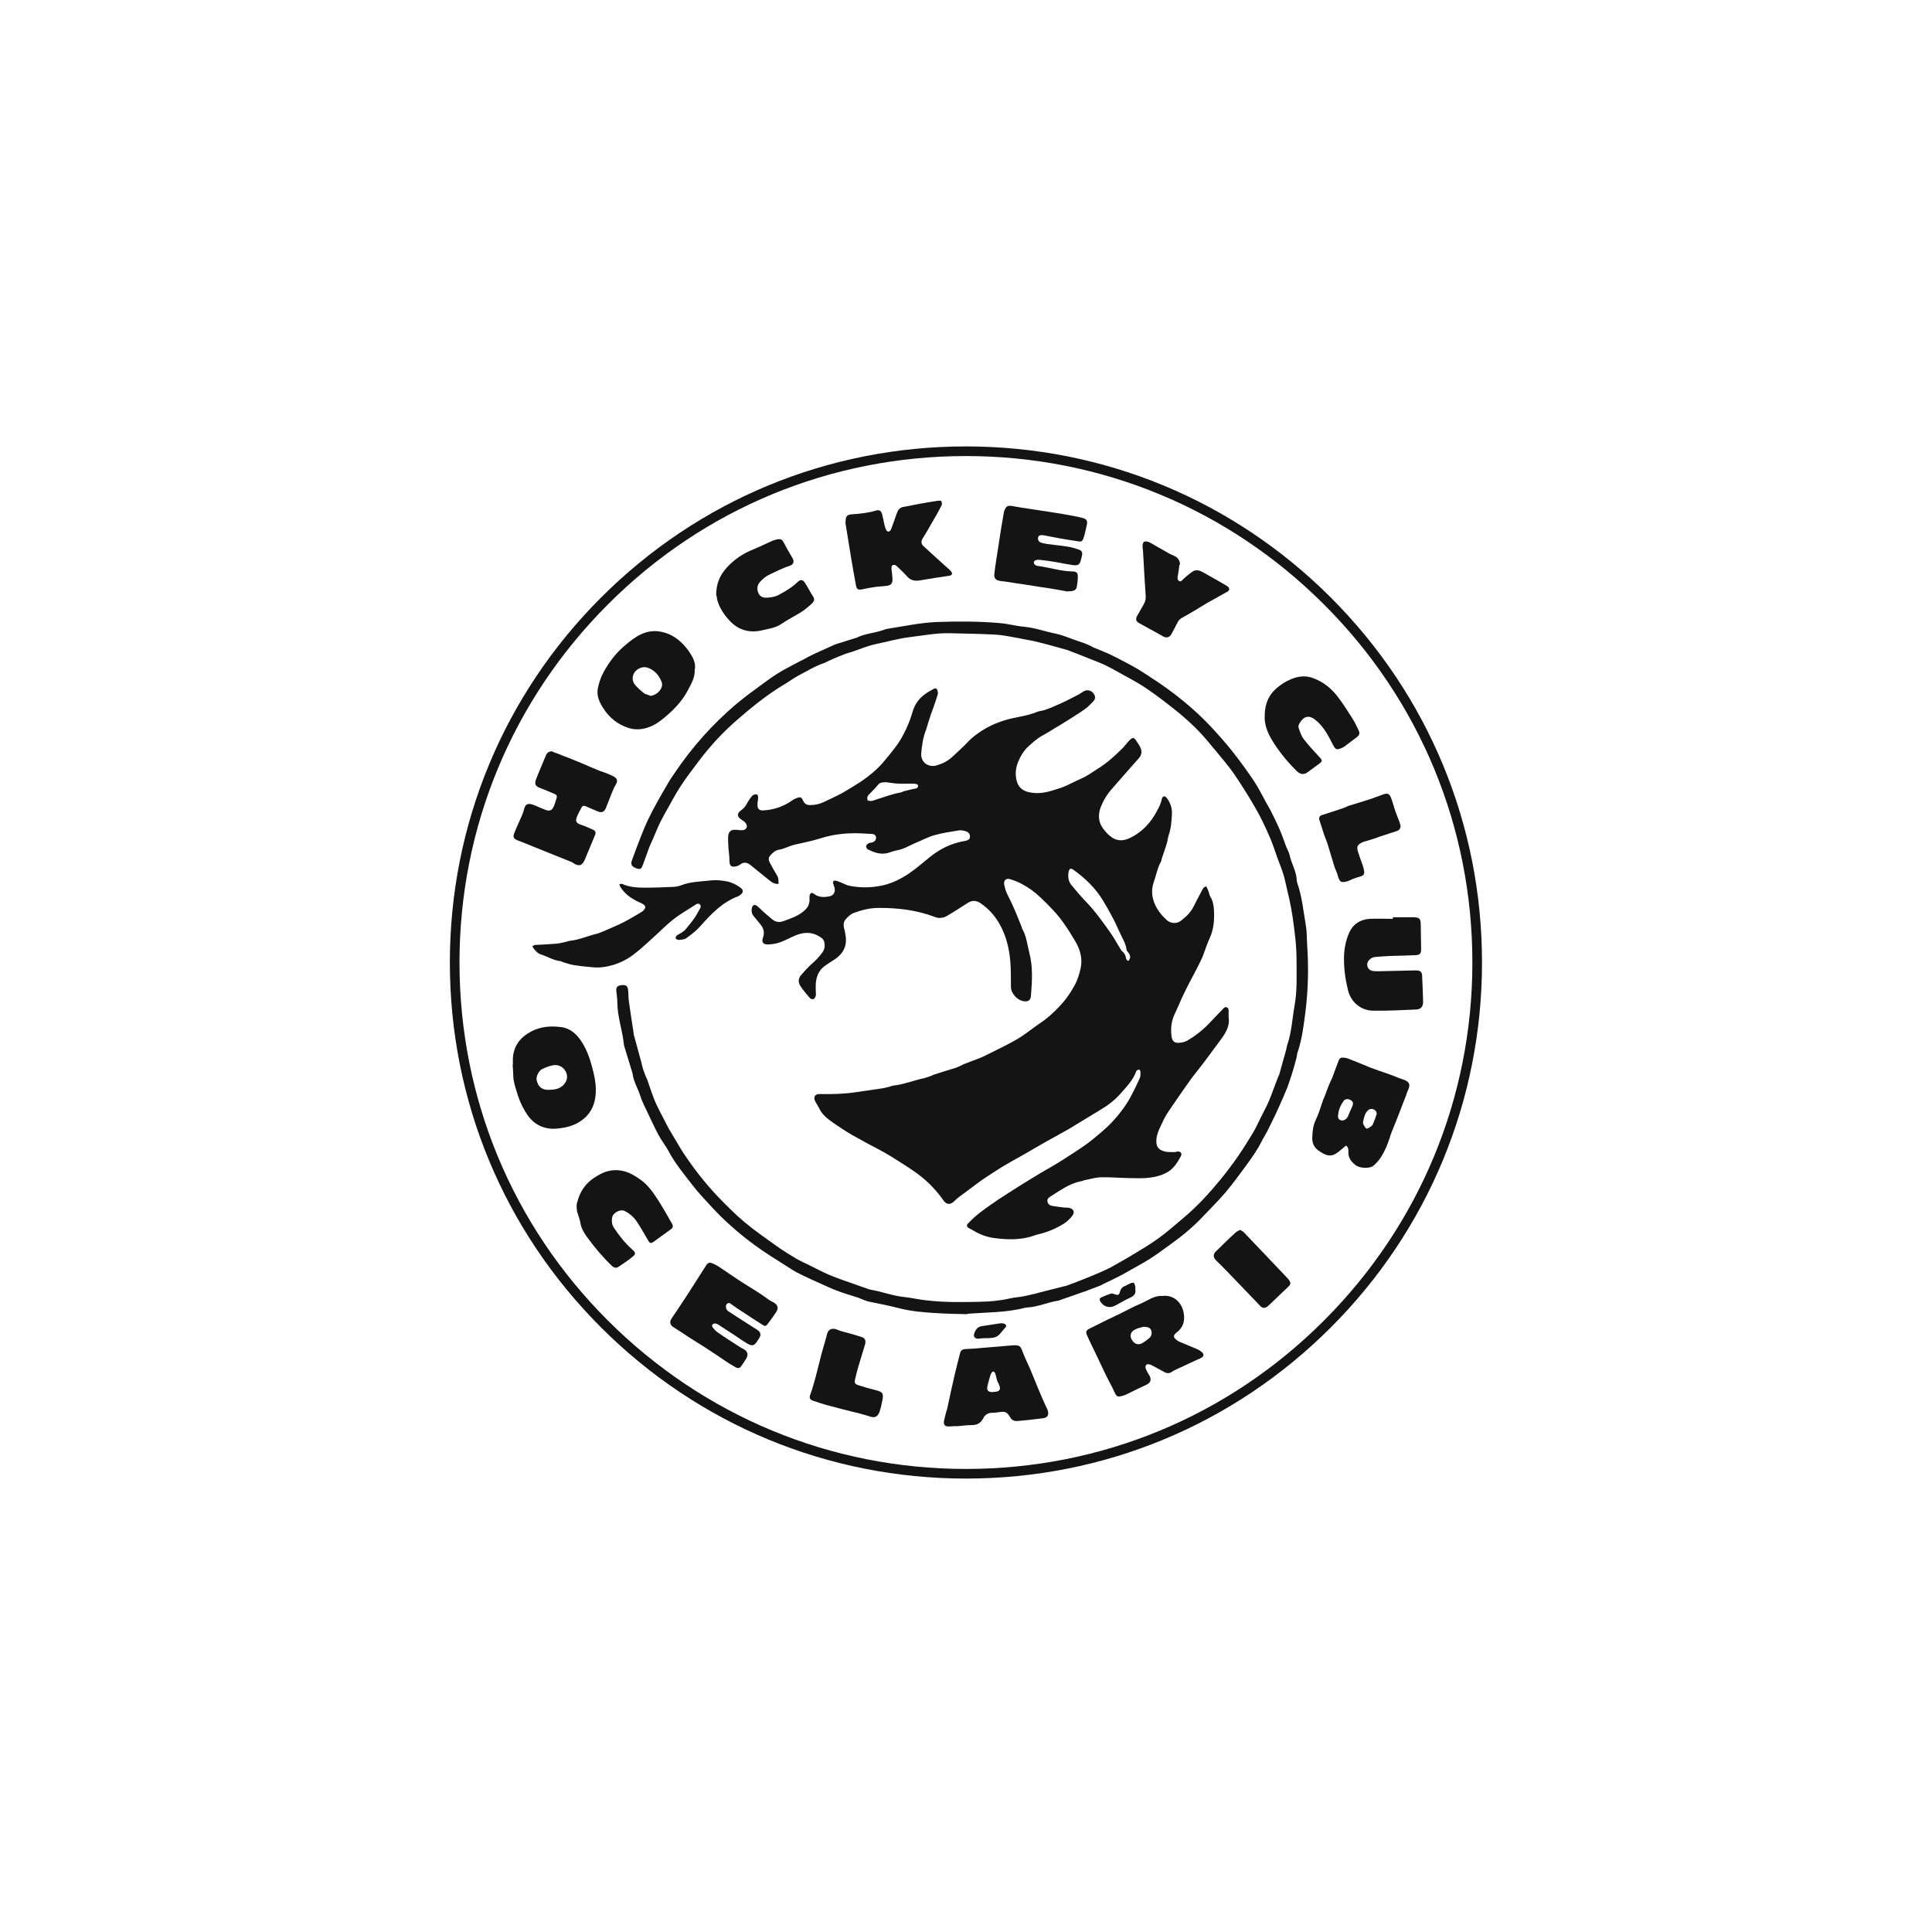 <svg width="59" height="59" viewBox="0 0 59 59" fill="none" xmlns="http://www.w3.org/2000/svg">
<path d="M23.78 26.99C23.654 27.008 23.57 26.942 23.487 26.876C23.301 26.726 23.115 26.576 22.929 26.426C22.821 26.336 22.713 26.312 22.593 26.408C22.569 26.426 22.533 26.444 22.503 26.45C22.336 26.498 22.276 26.45 22.276 26.276C22.276 26.12 22.246 25.965 22.24 25.803C22.24 25.707 22.228 25.611 22.24 25.515C22.258 25.383 22.342 25.329 22.474 25.341C22.533 25.341 22.599 25.359 22.659 25.353C22.791 25.353 22.851 25.245 22.773 25.137C22.743 25.095 22.689 25.059 22.641 25.029C22.509 24.945 22.497 24.838 22.629 24.748C22.713 24.688 22.773 24.616 22.821 24.52C22.863 24.442 22.917 24.364 22.977 24.298C23.001 24.274 23.055 24.256 23.091 24.256C23.145 24.262 23.157 24.316 23.151 24.37C23.151 24.442 23.127 24.514 23.133 24.586C23.133 24.712 23.193 24.754 23.313 24.748C23.637 24.73 23.93 24.628 24.194 24.442C24.23 24.412 24.278 24.394 24.32 24.376C24.446 24.328 24.47 24.334 24.53 24.46C24.572 24.55 24.644 24.586 24.733 24.586C24.883 24.586 25.027 24.556 25.165 24.49C25.351 24.4 25.537 24.316 25.717 24.22C25.914 24.106 26.112 23.986 26.304 23.86C26.538 23.699 26.76 23.519 26.945 23.309C27.107 23.123 27.257 22.937 27.401 22.739C27.503 22.596 27.587 22.44 27.665 22.278C27.743 22.11 27.809 21.936 27.863 21.756C27.899 21.636 27.941 21.535 28.012 21.433C28.132 21.265 28.3 21.151 28.48 21.055C28.522 21.031 28.576 21.001 28.612 21.049C28.636 21.085 28.642 21.139 28.642 21.181C28.642 21.205 28.63 21.229 28.624 21.247C28.582 21.379 28.54 21.511 28.492 21.642C28.474 21.696 28.45 21.75 28.432 21.804C28.402 21.888 28.378 21.978 28.348 22.062C28.324 22.14 28.306 22.218 28.276 22.296C28.186 22.53 28.15 22.775 28.132 23.027C28.12 23.279 28.354 23.447 28.6 23.375C28.786 23.321 28.954 23.237 29.098 23.099C29.247 22.955 29.403 22.823 29.541 22.674C29.715 22.488 29.919 22.344 30.135 22.224C30.297 22.134 30.476 22.062 30.662 22.002C30.998 21.894 31.352 21.876 31.675 21.738C31.747 21.708 31.837 21.708 31.915 21.678C32.083 21.619 32.245 21.552 32.407 21.475C32.592 21.391 32.772 21.295 32.958 21.199C33 21.175 33.036 21.145 33.078 21.121C33.21 21.037 33.36 21.085 33.426 21.229C33.456 21.301 33.438 21.361 33.39 21.415C33.312 21.493 33.24 21.576 33.15 21.642C32.958 21.78 32.76 21.9 32.562 22.026C32.437 22.104 32.311 22.182 32.185 22.254C32.071 22.326 31.957 22.398 31.843 22.458C31.681 22.542 31.549 22.668 31.412 22.787C31.268 22.919 31.166 23.087 31.094 23.261C31.01 23.465 30.992 23.687 31.064 23.896C31.118 24.058 31.25 24.154 31.412 24.19C31.639 24.244 31.867 24.22 32.095 24.154C32.191 24.124 32.287 24.094 32.383 24.064C32.455 24.04 32.526 24.01 32.592 23.98C32.73 23.914 32.868 23.843 33.006 23.782C33.192 23.705 33.354 23.585 33.522 23.477C33.803 23.303 34.049 23.081 34.283 22.847C34.355 22.775 34.409 22.692 34.481 22.62C34.595 22.506 34.625 22.506 34.709 22.637C34.751 22.703 34.804 22.769 34.834 22.847C34.882 22.961 34.858 23.069 34.769 23.165C34.493 23.471 34.229 23.782 33.953 24.094C33.803 24.262 33.69 24.454 33.611 24.658C33.534 24.867 33.534 25.095 33.684 25.299C33.767 25.413 33.863 25.515 33.977 25.587C34.139 25.689 34.319 25.677 34.487 25.599C34.876 25.419 35.152 25.119 35.344 24.742C35.404 24.634 35.458 24.52 35.482 24.394C35.482 24.364 35.524 24.316 35.548 24.316C35.572 24.316 35.614 24.346 35.638 24.376C35.74 24.52 35.8 24.676 35.788 24.862C35.776 25.077 35.764 25.293 35.692 25.497C35.668 25.575 35.656 25.659 35.638 25.737C35.608 25.845 35.572 25.947 35.536 26.049C35.518 26.102 35.5 26.156 35.482 26.21C35.47 26.246 35.47 26.288 35.452 26.318C35.344 26.504 35.314 26.714 35.242 26.912C35.158 27.145 35.164 27.373 35.266 27.607C35.35 27.805 35.476 27.955 35.632 28.099C35.746 28.201 35.931 28.219 36.057 28.123C36.213 28.003 36.357 27.871 36.447 27.691C36.525 27.529 36.615 27.367 36.699 27.206C36.729 27.151 36.747 27.092 36.837 27.068C36.861 27.116 36.885 27.163 36.903 27.212C36.927 27.271 36.933 27.337 36.962 27.385C37.035 27.499 37.058 27.625 37.07 27.757C37.088 28.063 37.076 28.356 36.944 28.644C36.861 28.824 36.801 29.022 36.729 29.208C36.681 29.316 36.627 29.424 36.573 29.531C36.495 29.687 36.411 29.843 36.327 29.999C36.249 30.155 36.171 30.305 36.099 30.46C36.027 30.622 35.961 30.784 35.883 30.946C35.77 31.168 35.746 31.402 35.776 31.648C35.8 31.803 35.865 31.857 36.021 31.845C36.105 31.839 36.195 31.815 36.267 31.773C36.501 31.636 36.717 31.468 36.909 31.27C37.047 31.126 37.178 30.982 37.316 30.844C37.358 30.802 37.4 30.73 37.472 30.766C37.532 30.796 37.52 30.868 37.52 30.922C37.52 30.97 37.52 31.018 37.52 31.066C37.562 31.336 37.43 31.546 37.28 31.749C37.094 32.001 36.909 32.253 36.723 32.499C36.597 32.667 36.459 32.828 36.339 32.996C36.147 33.266 35.961 33.536 35.776 33.806C35.686 33.937 35.596 34.069 35.53 34.207C35.446 34.399 35.332 34.579 35.314 34.795C35.302 34.998 35.356 35.106 35.554 35.16C35.65 35.19 35.764 35.178 35.865 35.184C35.895 35.184 35.919 35.172 35.949 35.166C36.057 35.154 36.111 35.226 36.057 35.316C35.949 35.514 35.836 35.7 35.62 35.814C35.416 35.922 35.206 35.958 34.984 35.976C34.804 35.988 34.619 35.976 34.439 35.976C34.169 35.97 33.899 35.946 33.636 35.952C33.468 35.952 33.306 36.006 33.144 36.036C33.102 36.042 33.06 36.066 33.018 36.072C32.772 36.12 32.562 36.233 32.353 36.365C32.257 36.425 32.167 36.485 32.077 36.539C32.023 36.575 31.975 36.611 31.987 36.689C31.999 36.773 32.059 36.815 32.137 36.827C32.257 36.845 32.377 36.863 32.49 36.875C32.544 36.881 32.598 36.875 32.646 36.887C32.784 36.911 32.832 37.013 32.748 37.127C32.676 37.217 32.592 37.3 32.502 37.36C32.257 37.516 31.987 37.63 31.699 37.696C31.669 37.702 31.645 37.708 31.615 37.72C31.196 37.876 30.764 37.864 30.338 37.804C30.123 37.774 29.913 37.696 29.721 37.576C29.679 37.552 29.637 37.534 29.595 37.51C29.523 37.468 29.505 37.42 29.565 37.36C29.667 37.252 29.775 37.151 29.889 37.061C30.081 36.911 30.279 36.773 30.482 36.635C30.68 36.503 30.884 36.377 31.088 36.245C31.316 36.102 31.543 35.964 31.771 35.826C31.897 35.748 32.029 35.682 32.155 35.604C32.269 35.538 32.383 35.466 32.496 35.394C32.706 35.256 32.922 35.124 33.132 34.974C33.294 34.861 33.444 34.735 33.593 34.609C33.845 34.399 34.073 34.165 34.265 33.901C34.367 33.77 34.457 33.626 34.535 33.482C34.631 33.302 34.721 33.116 34.804 32.93C34.834 32.87 34.828 32.792 34.828 32.721C34.828 32.703 34.798 32.667 34.781 32.661C34.757 32.661 34.733 32.685 34.709 32.697C34.703 32.697 34.697 32.715 34.697 32.721C34.601 32.984 34.409 33.182 34.229 33.386C34.043 33.602 33.815 33.77 33.57 33.913C33.264 34.099 32.958 34.285 32.652 34.471C32.425 34.603 32.185 34.729 31.951 34.861C31.717 34.992 31.489 35.13 31.256 35.262C31.034 35.388 30.812 35.508 30.596 35.64C30.476 35.712 30.362 35.79 30.248 35.862C30.153 35.922 30.057 35.988 29.961 36.053C29.727 36.227 29.493 36.401 29.259 36.575C29.212 36.611 29.169 36.659 29.122 36.701C29.008 36.797 28.906 36.785 28.816 36.665C28.594 36.347 28.33 36.072 28.018 35.844C27.833 35.706 27.629 35.58 27.431 35.454C27.305 35.37 27.173 35.292 27.041 35.214C26.904 35.136 26.766 35.064 26.628 34.992C26.484 34.915 26.334 34.837 26.19 34.753C26.076 34.693 25.962 34.627 25.855 34.561C25.669 34.441 25.483 34.321 25.309 34.189C25.189 34.099 25.081 33.985 25.015 33.842C24.979 33.776 24.937 33.71 24.901 33.644C24.835 33.524 24.865 33.404 25.039 33.41C25.399 33.416 25.759 33.41 26.118 33.356C26.394 33.314 26.67 33.278 26.945 33.236C27.017 33.224 27.083 33.206 27.155 33.188C27.197 33.176 27.239 33.158 27.281 33.152C27.605 33.116 27.911 32.99 28.228 32.924C28.3 32.906 28.372 32.876 28.444 32.852C28.474 32.84 28.498 32.828 28.522 32.816C28.738 32.745 28.96 32.679 29.175 32.613C29.235 32.595 29.289 32.565 29.349 32.541C29.373 32.529 29.397 32.511 29.427 32.499C29.607 32.427 29.787 32.367 29.961 32.295C30.135 32.217 30.302 32.127 30.476 32.043C30.62 31.971 30.764 31.899 30.908 31.821C31.016 31.761 31.124 31.701 31.226 31.63C31.412 31.504 31.585 31.366 31.771 31.24C31.981 31.102 32.161 30.934 32.335 30.754C32.526 30.556 32.682 30.341 32.814 30.095C32.91 29.927 32.958 29.753 33 29.573C33.066 29.274 32.988 29.004 32.838 28.746C32.73 28.56 32.616 28.38 32.49 28.201C32.287 27.907 32.035 27.655 31.777 27.409C31.603 27.241 31.412 27.104 31.196 26.99C31.082 26.93 30.962 26.882 30.836 26.846C30.722 26.81 30.638 26.9 30.668 27.02C30.686 27.11 30.71 27.2 30.746 27.277C30.818 27.433 30.902 27.583 30.968 27.745C31.052 27.931 31.124 28.123 31.202 28.314C31.208 28.332 31.208 28.356 31.22 28.368C31.346 28.59 31.369 28.842 31.43 29.082C31.549 29.519 31.519 29.969 31.483 30.413C31.471 30.556 31.393 30.598 31.256 30.574C31.064 30.544 30.872 30.335 30.872 30.137C30.866 29.861 30.878 29.579 30.848 29.304C30.812 28.938 30.722 28.578 30.542 28.248C30.398 27.985 30.207 27.763 29.955 27.589C29.805 27.487 29.679 27.487 29.529 27.589C29.313 27.727 29.104 27.865 28.882 27.991C28.822 28.027 28.744 28.027 28.678 28.033C28.636 28.033 28.594 28.015 28.552 28.003C27.995 27.793 27.413 27.721 26.82 27.727C26.556 27.727 26.304 27.793 26.064 27.883C25.974 27.919 25.89 27.997 25.825 28.075C25.759 28.147 25.753 28.248 25.776 28.344C25.8 28.422 25.812 28.506 25.825 28.584C25.872 28.908 25.735 29.142 25.471 29.31C25.375 29.369 25.279 29.436 25.183 29.501C25.003 29.633 24.931 29.819 24.913 30.035C24.907 30.119 24.913 30.209 24.913 30.293C24.913 30.329 24.925 30.371 24.913 30.407C24.901 30.443 24.877 30.497 24.847 30.509C24.817 30.52 24.758 30.509 24.733 30.479C24.632 30.359 24.524 30.239 24.44 30.107C24.374 30.005 24.374 29.885 24.458 29.783C24.554 29.669 24.655 29.561 24.763 29.459C24.895 29.346 25.015 29.226 25.117 29.082C25.189 28.98 25.195 28.878 25.171 28.764C25.165 28.728 25.135 28.686 25.105 28.656C24.859 28.464 24.59 28.446 24.308 28.56C24.146 28.626 23.99 28.716 23.822 28.776C23.708 28.818 23.582 28.836 23.457 28.842C23.307 28.848 23.247 28.77 23.301 28.632C23.361 28.464 23.313 28.332 23.205 28.207C23.139 28.129 23.079 28.051 23.013 27.973C22.959 27.907 22.941 27.823 22.959 27.739C22.977 27.637 23.043 27.607 23.121 27.667C23.199 27.727 23.265 27.805 23.343 27.871C23.421 27.943 23.505 28.003 23.582 28.075C23.702 28.177 23.828 28.171 23.96 28.117C24.056 28.081 24.158 28.045 24.254 28.003C24.41 27.931 24.56 27.841 24.662 27.697C24.698 27.649 24.709 27.583 24.721 27.523C24.727 27.475 24.715 27.427 24.721 27.379C24.721 27.343 24.739 27.295 24.769 27.271C24.787 27.259 24.841 27.283 24.865 27.301C24.997 27.403 25.153 27.403 25.303 27.379C25.459 27.355 25.519 27.247 25.483 27.098C25.471 27.056 25.453 27.02 25.441 26.978C25.429 26.918 25.459 26.882 25.519 26.894C25.585 26.906 25.645 26.936 25.705 26.96C25.794 26.996 25.878 27.044 25.968 27.056C26.286 27.116 26.61 27.11 26.927 27.044C27.137 27.002 27.347 26.918 27.539 26.81C27.857 26.636 28.12 26.396 28.402 26.168C28.714 25.917 29.062 25.749 29.457 25.683C29.559 25.665 29.613 25.635 29.619 25.569C29.631 25.485 29.583 25.419 29.517 25.395C29.445 25.365 29.355 25.347 29.283 25.359C29.026 25.401 28.768 25.437 28.522 25.509C28.336 25.563 28.162 25.659 27.983 25.731C27.791 25.809 27.611 25.929 27.401 25.965C27.317 25.983 27.233 26.006 27.155 26.037C26.922 26.114 26.712 26.043 26.508 25.941C26.478 25.929 26.448 25.881 26.448 25.851C26.448 25.815 26.484 25.779 26.52 25.755C26.544 25.737 26.586 25.737 26.616 25.731C26.7 25.713 26.754 25.659 26.754 25.587C26.754 25.521 26.718 25.473 26.622 25.467C26.4 25.455 26.172 25.437 25.95 25.449C25.645 25.461 25.345 25.509 25.045 25.605C24.781 25.689 24.506 25.737 24.236 25.803C24.164 25.821 24.098 25.851 24.032 25.875C23.954 25.899 23.882 25.935 23.798 25.947C23.672 25.965 23.595 26.043 23.517 26.132C23.463 26.192 23.469 26.27 23.505 26.336C23.57 26.462 23.642 26.588 23.714 26.708C23.762 26.78 23.774 26.822 23.774 26.948L23.78 26.99ZM34.463 29.346C34.523 29.262 34.529 29.196 34.475 29.112C34.451 29.076 34.409 29.04 34.403 29.004C34.379 28.8 34.259 28.626 34.181 28.446C34.043 28.123 33.869 27.811 33.69 27.511C33.462 27.128 33.144 26.822 32.784 26.564C32.7 26.504 32.652 26.522 32.634 26.624C32.61 26.768 32.622 26.906 32.712 27.02C32.862 27.2 33.012 27.379 33.174 27.547C33.456 27.841 33.684 28.165 33.917 28.494C34.031 28.656 34.121 28.83 34.223 28.992C34.235 29.016 34.253 29.04 34.277 29.058C34.337 29.1 34.361 29.16 34.379 29.226C34.391 29.274 34.391 29.334 34.463 29.34V29.346ZM27.041 23.89C26.951 23.89 26.868 23.89 26.802 23.98C26.736 24.064 26.652 24.142 26.58 24.22C26.55 24.25 26.514 24.28 26.496 24.316C26.484 24.352 26.478 24.406 26.496 24.436C26.514 24.46 26.574 24.46 26.61 24.46C26.664 24.454 26.718 24.43 26.772 24.412C27.011 24.34 27.251 24.244 27.497 24.202C27.527 24.202 27.557 24.178 27.593 24.166C27.683 24.142 27.767 24.124 27.857 24.1C27.905 24.088 27.953 24.088 27.995 24.07C28.012 24.064 28.037 24.028 28.037 24.004C28.037 23.98 28.012 23.944 27.989 23.944C27.935 23.932 27.875 23.932 27.821 23.932C27.695 23.932 27.575 23.938 27.449 23.932C27.311 23.926 27.173 23.902 27.035 23.884L27.041 23.89Z" fill="#151414"/>
<path d="M29.541 40.133C29.283 40.127 28.959 40.121 28.642 40.103C28.228 40.079 27.82 40.049 27.419 39.941C27.119 39.863 26.813 39.809 26.507 39.743C26.459 39.731 26.418 39.713 26.369 39.695C26.316 39.677 26.262 39.647 26.208 39.629C25.992 39.557 25.77 39.498 25.554 39.413C25.368 39.342 25.189 39.258 25.003 39.174C24.835 39.102 24.673 39.024 24.511 38.946C24.397 38.892 24.277 38.832 24.169 38.76C23.948 38.622 23.732 38.484 23.516 38.346C23.354 38.239 23.192 38.131 23.03 38.011C22.557 37.663 22.119 37.279 21.724 36.848C21.532 36.638 21.328 36.428 21.154 36.2C20.89 35.859 20.609 35.523 20.405 35.133C20.339 35.014 20.255 34.9 20.183 34.786C20.123 34.69 20.069 34.588 20.021 34.486C19.943 34.33 19.871 34.18 19.799 34.024C19.709 33.833 19.608 33.647 19.548 33.449C19.476 33.233 19.35 33.029 19.32 32.801C19.32 32.778 19.308 32.754 19.302 32.73C19.23 32.49 19.152 32.244 19.08 32.004C19.074 31.974 19.062 31.95 19.056 31.92C19.014 31.477 18.852 31.051 18.852 30.601C18.852 30.494 18.834 30.38 18.822 30.272C18.81 30.146 18.852 30.098 18.978 30.086C19.116 30.068 19.17 30.11 19.182 30.242C19.194 30.356 19.188 30.47 19.206 30.583C19.248 30.907 19.302 31.231 19.35 31.549C19.35 31.561 19.35 31.567 19.35 31.579C19.428 31.866 19.506 32.148 19.584 32.436C19.602 32.508 19.614 32.574 19.637 32.646C19.662 32.724 19.692 32.795 19.721 32.873C19.733 32.903 19.751 32.933 19.763 32.963C19.829 33.155 19.895 33.353 19.967 33.545C20.021 33.683 20.087 33.815 20.153 33.946C20.243 34.12 20.333 34.294 20.423 34.468C20.507 34.612 20.597 34.756 20.681 34.9C20.741 35.002 20.8 35.103 20.866 35.205C21.19 35.691 21.544 36.147 21.945 36.566C22.203 36.83 22.461 37.094 22.743 37.327C23.049 37.585 23.384 37.813 23.708 38.047C23.906 38.191 24.116 38.316 24.325 38.442C24.463 38.52 24.607 38.586 24.745 38.652C24.919 38.736 25.093 38.832 25.273 38.91C25.458 38.994 25.656 39.06 25.848 39.132C25.86 39.132 25.878 39.138 25.89 39.144C26.106 39.222 26.322 39.294 26.537 39.372C26.549 39.372 26.561 39.384 26.579 39.384C26.921 39.438 27.245 39.569 27.586 39.605C27.826 39.629 28.066 39.689 28.312 39.713C28.839 39.773 29.367 39.767 29.894 39.755C30.212 39.749 30.524 39.725 30.835 39.653C30.961 39.623 31.093 39.617 31.219 39.593C31.357 39.569 31.489 39.533 31.627 39.504C31.657 39.498 31.681 39.486 31.711 39.48C31.968 39.413 32.232 39.348 32.49 39.282C32.52 39.276 32.556 39.27 32.586 39.258C32.736 39.204 32.892 39.144 33.042 39.084C33.281 38.988 33.521 38.892 33.755 38.784C33.905 38.718 34.043 38.634 34.181 38.556C34.288 38.496 34.396 38.436 34.504 38.37C34.798 38.191 35.098 38.017 35.373 37.819C35.649 37.621 35.901 37.393 36.165 37.172C36.572 36.83 36.926 36.44 37.262 36.033C37.454 35.799 37.639 35.553 37.813 35.301C37.975 35.067 38.125 34.822 38.275 34.576C38.359 34.432 38.425 34.276 38.503 34.126C38.587 33.958 38.676 33.797 38.748 33.629C38.826 33.443 38.892 33.251 38.964 33.065C38.988 33.005 39.012 32.939 39.036 32.879C39.042 32.855 39.06 32.837 39.066 32.813C39.138 32.556 39.21 32.298 39.282 32.04C39.294 32.004 39.294 31.962 39.306 31.926C39.444 31.531 39.462 31.117 39.534 30.709C39.618 30.242 39.594 29.774 39.594 29.301C39.594 28.863 39.534 28.431 39.474 28C39.42 27.628 39.33 27.268 39.246 26.903C39.192 26.651 39.09 26.411 39 26.171C38.934 25.98 38.868 25.782 38.79 25.596C38.718 25.422 38.635 25.248 38.551 25.074C38.491 24.954 38.431 24.835 38.365 24.721C38.257 24.535 38.149 24.349 38.035 24.169C37.885 23.935 37.741 23.702 37.574 23.48C37.34 23.174 37.082 22.88 36.836 22.581C36.495 22.179 36.099 21.837 35.685 21.52C35.433 21.322 35.176 21.13 34.906 20.956C34.696 20.818 34.468 20.704 34.246 20.578C34.091 20.494 33.941 20.405 33.779 20.327C33.617 20.249 33.449 20.183 33.275 20.117C33.072 20.033 32.868 19.955 32.664 19.877C32.652 19.877 32.64 19.865 32.622 19.859C32.37 19.787 32.118 19.715 31.861 19.649C31.765 19.625 31.663 19.601 31.567 19.577C31.411 19.547 31.255 19.517 31.099 19.487C30.866 19.445 30.626 19.392 30.392 19.38C29.924 19.355 29.451 19.349 28.983 19.337C28.576 19.331 28.18 19.409 27.784 19.457C27.425 19.499 27.083 19.601 26.729 19.673C26.477 19.727 26.238 19.835 25.998 19.913C25.944 19.931 25.89 19.943 25.836 19.961C25.758 19.991 25.686 20.021 25.608 20.051C25.554 20.075 25.5 20.093 25.452 20.117C25.38 20.147 25.302 20.183 25.23 20.219C25.207 20.231 25.189 20.243 25.165 20.249C24.889 20.339 24.649 20.494 24.391 20.626C24.265 20.692 24.151 20.776 24.026 20.854C23.93 20.914 23.84 20.968 23.744 21.028C23.312 21.31 22.911 21.634 22.521 21.975C22.083 22.353 21.694 22.772 21.346 23.234C21.154 23.492 20.956 23.744 20.782 24.013C20.645 24.223 20.525 24.451 20.399 24.673C20.315 24.823 20.231 24.973 20.153 25.128C20.075 25.29 20.009 25.464 19.937 25.626C19.895 25.716 19.853 25.806 19.817 25.902C19.757 26.07 19.698 26.237 19.637 26.399C19.59 26.531 19.56 26.555 19.458 26.525C19.302 26.477 19.248 26.405 19.296 26.279C19.386 26.027 19.482 25.776 19.578 25.53C19.649 25.35 19.721 25.176 19.805 25.002C19.883 24.841 19.967 24.679 20.057 24.517C20.177 24.301 20.303 24.085 20.429 23.869C20.489 23.767 20.561 23.672 20.627 23.57C21.148 22.802 21.76 22.119 22.461 21.52C22.731 21.292 23.018 21.082 23.3 20.878C23.486 20.74 23.672 20.608 23.87 20.494C24.11 20.357 24.355 20.231 24.601 20.105C24.697 20.051 24.793 20.003 24.895 19.955C25.081 19.871 25.267 19.787 25.452 19.703C25.47 19.697 25.488 19.685 25.506 19.679C25.716 19.613 25.926 19.547 26.136 19.481H26.148C26.412 19.343 26.711 19.337 26.987 19.236C27.017 19.224 27.053 19.212 27.083 19.206C27.586 19.128 28.078 19.02 28.593 18.996C29.235 18.972 29.87 18.972 30.506 19.026C30.764 19.044 31.015 19.116 31.273 19.14C31.609 19.17 31.927 19.29 32.256 19.355C32.484 19.404 32.7 19.505 32.922 19.577C32.988 19.601 33.047 19.619 33.114 19.643C33.191 19.673 33.263 19.703 33.335 19.739C33.353 19.745 33.365 19.763 33.383 19.769C33.557 19.841 33.731 19.907 33.899 19.985C34.049 20.057 34.199 20.135 34.348 20.213C34.48 20.285 34.618 20.357 34.75 20.434C34.954 20.56 35.158 20.698 35.361 20.83C35.457 20.896 35.547 20.962 35.643 21.028C36.147 21.394 36.614 21.795 37.034 22.251C37.25 22.485 37.466 22.73 37.663 22.982C37.879 23.258 38.089 23.546 38.287 23.84C38.419 24.037 38.527 24.253 38.641 24.463C38.694 24.559 38.748 24.655 38.802 24.751C38.892 24.93 38.982 25.11 39.06 25.29C39.144 25.476 39.21 25.674 39.282 25.866C39.318 25.95 39.366 26.034 39.384 26.117C39.438 26.375 39.588 26.603 39.6 26.873C39.6 26.909 39.612 26.939 39.618 26.969C39.767 27.394 39.803 27.838 39.881 28.276C39.911 28.455 39.905 28.647 39.917 28.833C39.965 29.516 39.953 30.194 39.869 30.871C39.816 31.291 39.767 31.716 39.63 32.124C39.606 32.184 39.606 32.256 39.588 32.322C39.564 32.412 39.54 32.496 39.516 32.586C39.492 32.676 39.462 32.76 39.438 32.843C39.414 32.915 39.39 32.987 39.366 33.059C39.336 33.143 39.312 33.221 39.276 33.299C39.246 33.371 39.216 33.437 39.186 33.509C39.114 33.671 39.048 33.833 38.97 33.994C38.886 34.168 38.802 34.348 38.712 34.522C38.658 34.63 38.587 34.738 38.533 34.846C38.401 35.115 38.227 35.355 38.053 35.595C37.849 35.871 37.645 36.153 37.424 36.416C37.19 36.686 36.932 36.944 36.686 37.202C36.387 37.513 36.051 37.783 35.697 38.035C35.499 38.179 35.307 38.322 35.098 38.454C34.888 38.586 34.666 38.7 34.45 38.826C34.36 38.88 34.27 38.928 34.175 38.976C34.007 39.06 33.839 39.144 33.671 39.222C33.659 39.228 33.647 39.24 33.635 39.246C33.455 39.312 33.281 39.384 33.102 39.45H33.09C32.856 39.533 32.622 39.617 32.388 39.695C32.364 39.701 32.346 39.719 32.322 39.719C31.998 39.767 31.699 39.911 31.369 39.929C31.351 39.929 31.333 39.929 31.309 39.935C30.746 40.085 30.17 40.073 29.535 40.121L29.541 40.133Z" fill="#151414"/>
<path d="M16.25 28.912C16.304 28.84 16.388 28.858 16.46 28.852C16.646 28.84 16.831 28.834 17.017 28.816C17.119 28.804 17.215 28.774 17.311 28.756C17.341 28.75 17.365 28.732 17.395 28.732C17.689 28.703 17.959 28.577 18.24 28.511C18.294 28.499 18.348 28.469 18.402 28.451C18.474 28.421 18.546 28.391 18.612 28.361C18.762 28.295 18.918 28.229 19.067 28.151C19.229 28.067 19.385 27.971 19.541 27.881C19.571 27.863 19.601 27.845 19.625 27.827C19.751 27.713 19.727 27.647 19.571 27.576C19.325 27.468 19.098 27.33 18.948 27.09C18.936 27.066 18.93 27.042 18.912 27.006C18.948 27 18.978 26.982 19.002 26.994C19.223 27.096 19.469 27.108 19.709 27.108C19.991 27.108 20.272 27.096 20.554 27.084C20.632 27.084 20.71 27.066 20.782 27.042C21.082 26.922 21.399 26.922 21.711 26.886C21.873 26.868 22.035 26.886 22.197 26.916C22.346 26.946 22.478 27.012 22.598 27.096C22.712 27.174 22.712 27.258 22.598 27.336C22.58 27.348 22.556 27.366 22.538 27.372C22.059 27.552 21.723 27.905 21.393 28.277C21.267 28.421 21.112 28.541 20.962 28.648C20.896 28.697 20.8 28.697 20.716 28.703C20.686 28.703 20.638 28.672 20.632 28.648C20.632 28.619 20.656 28.571 20.68 28.559C20.77 28.505 20.866 28.463 20.938 28.379C21.028 28.265 21.124 28.157 21.202 28.043C21.267 27.953 21.316 27.851 21.369 27.761C21.399 27.713 21.417 27.659 21.369 27.617C21.328 27.581 21.279 27.599 21.238 27.629C21.01 27.779 20.77 27.911 20.56 28.079C20.35 28.241 20.171 28.433 19.973 28.607C19.781 28.78 19.595 28.96 19.391 29.116C19.211 29.26 19.008 29.374 18.792 29.446C18.558 29.524 18.318 29.566 18.066 29.536C17.881 29.518 17.695 29.5 17.509 29.47C17.407 29.452 17.305 29.416 17.203 29.386C17.173 29.374 17.143 29.356 17.107 29.35C16.891 29.326 16.712 29.206 16.514 29.146C16.43 29.122 16.316 29.008 16.268 28.918L16.25 28.912Z" fill="#151414"/>
<path d="M41.1 34.986C41.022 35.052 40.95 35.118 40.872 35.178C40.65 35.352 40.494 35.303 40.248 35.124C40.129 35.034 40.069 34.908 40.075 34.746C40.081 34.566 40.093 34.386 40.176 34.212C40.273 34.015 40.332 33.799 40.404 33.595C40.422 33.547 40.446 33.499 40.464 33.451C40.494 33.373 40.524 33.289 40.554 33.211C40.578 33.151 40.602 33.086 40.632 33.026C40.65 32.984 40.674 32.942 40.692 32.894C40.752 32.726 40.812 32.564 40.878 32.396C40.914 32.306 40.95 32.288 41.046 32.3C41.082 32.3 41.124 32.312 41.16 32.324C41.364 32.402 41.567 32.486 41.771 32.57C41.789 32.576 41.807 32.588 41.825 32.594C42.023 32.666 42.221 32.738 42.419 32.804C42.449 32.816 42.484 32.828 42.514 32.84C42.628 32.882 42.736 32.93 42.85 32.966C43.042 33.032 43.084 33.121 42.994 33.301C42.97 33.349 42.958 33.397 42.94 33.451C42.91 33.529 42.88 33.601 42.85 33.679C42.826 33.739 42.808 33.793 42.784 33.853C42.7 34.069 42.616 34.29 42.526 34.506C42.508 34.548 42.49 34.584 42.478 34.626C42.401 34.878 42.311 35.124 42.167 35.346C42.107 35.435 42.035 35.519 41.951 35.591C41.831 35.699 41.525 35.681 41.393 35.579C41.256 35.471 41.166 35.346 41.178 35.166C41.178 35.1 41.178 35.034 41.106 34.986H41.1ZM40.86 34.051C40.86 34.117 40.86 34.176 40.932 34.206C41.004 34.236 41.064 34.206 41.118 34.158C41.136 34.141 41.154 34.117 41.166 34.087C41.208 33.985 41.25 33.883 41.297 33.787C41.334 33.697 41.322 33.643 41.256 33.601C41.172 33.547 41.076 33.553 41.028 33.625C40.944 33.751 40.872 33.889 40.866 34.051H40.86ZM41.627 34.278C41.627 34.302 41.627 34.32 41.633 34.332C41.663 34.38 41.687 34.44 41.729 34.464C41.759 34.476 41.819 34.434 41.861 34.404C41.891 34.386 41.921 34.35 41.933 34.314C41.975 34.218 42.011 34.123 42.041 34.021C42.047 33.991 42.029 33.943 42.005 33.919C41.933 33.841 41.825 33.847 41.753 33.931C41.663 34.033 41.651 34.164 41.621 34.278H41.627Z" fill="#151414"/>
<path d="M35.523 39.572C35.859 39.548 36.069 39.782 36.135 40.034C36.2 40.297 36.153 40.525 35.925 40.699C35.823 40.777 35.829 40.843 35.925 40.915C35.955 40.939 35.985 40.963 36.021 40.975C36.188 41.047 36.362 41.119 36.536 41.191C36.596 41.215 36.656 41.251 36.704 41.292C36.782 41.37 36.764 41.43 36.662 41.478C36.566 41.52 36.47 41.562 36.374 41.61C36.218 41.682 36.063 41.754 35.907 41.826C35.865 41.844 35.823 41.868 35.781 41.898C35.715 41.94 35.649 41.946 35.577 41.91C35.445 41.838 35.307 41.766 35.175 41.694C35.151 41.682 35.121 41.67 35.097 41.664C35.014 41.646 34.966 41.694 34.984 41.778C34.996 41.826 35.026 41.874 35.05 41.922C35.074 41.964 35.103 42 35.121 42.048C35.163 42.162 35.115 42.24 35.008 42.288C34.81 42.377 34.612 42.479 34.414 42.575C34.378 42.593 34.336 42.611 34.294 42.623C34.12 42.671 34.102 42.659 34.024 42.491C33.953 42.33 33.863 42.18 33.785 42.018C33.707 41.862 33.635 41.7 33.557 41.538C33.485 41.394 33.419 41.245 33.347 41.101C33.293 40.987 33.239 40.879 33.191 40.765C33.149 40.657 33.173 40.621 33.287 40.567C33.473 40.477 33.653 40.381 33.839 40.291C33.983 40.219 34.126 40.16 34.264 40.087C34.438 40.004 34.612 39.902 34.792 39.83C35.038 39.728 35.253 39.548 35.517 39.578L35.523 39.572ZM34.912 40.519C34.858 40.537 34.75 40.555 34.66 40.603C34.522 40.669 34.492 40.795 34.564 40.915C34.642 41.047 34.762 41.089 34.894 41.011C34.966 40.969 35.026 40.921 35.092 40.867C35.163 40.807 35.187 40.717 35.157 40.633C35.133 40.555 35.074 40.519 34.912 40.519Z" fill="#151414"/>
<path d="M16.862 22.953C16.928 22.977 16.994 23.001 17.06 23.025C17.162 23.067 17.264 23.109 17.366 23.145C17.492 23.199 17.624 23.247 17.75 23.301C17.941 23.385 18.133 23.469 18.331 23.547C18.391 23.571 18.451 23.583 18.505 23.607C18.595 23.643 18.685 23.679 18.763 23.727C18.853 23.781 18.865 23.859 18.811 23.948C18.691 24.152 18.625 24.386 18.529 24.608C18.517 24.632 18.517 24.656 18.505 24.674C18.457 24.788 18.379 24.83 18.265 24.782C18.139 24.734 18.019 24.68 17.899 24.626C17.846 24.602 17.791 24.596 17.762 24.656C17.708 24.758 17.648 24.86 17.612 24.962C17.564 25.087 17.612 25.141 17.732 25.183C17.863 25.225 17.989 25.285 18.115 25.339C18.187 25.375 18.205 25.429 18.169 25.507C18.067 25.753 17.965 25.999 17.863 26.244C17.785 26.436 17.678 26.472 17.51 26.358C17.492 26.346 17.468 26.328 17.45 26.322C17.3 26.262 17.15 26.203 17 26.142C16.76 26.047 16.521 25.951 16.287 25.855C16.125 25.789 15.969 25.723 15.807 25.663C15.687 25.615 15.657 25.561 15.705 25.441C15.777 25.255 15.867 25.076 15.945 24.89C15.975 24.824 15.993 24.752 16.011 24.686C16.047 24.572 16.107 24.53 16.227 24.56C16.263 24.566 16.299 24.584 16.335 24.596C16.443 24.644 16.551 24.692 16.665 24.734C16.778 24.776 16.85 24.752 16.904 24.644C16.946 24.554 16.97 24.458 17 24.362C17.018 24.308 16.988 24.266 16.94 24.248C16.796 24.188 16.652 24.122 16.503 24.068C16.359 24.02 16.317 23.948 16.365 23.811C16.413 23.679 16.473 23.547 16.527 23.415C16.569 23.307 16.617 23.205 16.659 23.097C16.701 22.989 16.748 22.947 16.868 22.941L16.862 22.953Z" fill="#151414"/>
<path d="M15.662 32.526C15.662 32.459 15.662 32.394 15.662 32.322C15.686 31.932 15.89 31.674 16.232 31.494C16.514 31.351 16.807 31.326 17.113 31.363C17.401 31.392 17.599 31.566 17.754 31.8C17.952 32.1 18.048 32.435 18.132 32.783C18.186 33.011 18.21 33.239 18.186 33.467C18.15 33.79 18.006 34.06 17.718 34.246C17.509 34.384 17.275 34.438 17.041 34.462C16.675 34.504 16.352 34.384 16.124 34.072C15.992 33.886 15.89 33.682 15.818 33.461C15.758 33.257 15.68 33.065 15.674 32.849C15.674 32.741 15.662 32.627 15.656 32.52C15.656 32.52 15.656 32.52 15.662 32.52V32.526ZM16.789 33.281C16.855 33.275 16.921 33.275 16.987 33.257C17.179 33.215 17.323 33.041 17.317 32.879C17.311 32.657 17.107 32.489 16.885 32.532C16.771 32.555 16.663 32.597 16.561 32.645C16.453 32.693 16.364 32.879 16.388 32.981C16.424 33.167 16.532 33.269 16.699 33.281C16.729 33.281 16.759 33.281 16.783 33.281H16.789Z" fill="#151414"/>
<path d="M21.214 20.437C21.232 20.689 21.106 20.887 21.004 21.085C20.854 21.366 20.644 21.606 20.404 21.816C20.261 21.942 20.105 22.074 19.931 22.158C19.703 22.266 19.457 22.314 19.194 22.23C18.852 22.122 18.6 21.906 18.42 21.624C18.3 21.439 18.204 21.223 18.265 20.983C18.3 20.833 18.348 20.677 18.426 20.539C18.588 20.233 18.798 19.958 19.062 19.73C19.224 19.592 19.392 19.454 19.577 19.37C19.781 19.274 20.003 19.244 20.237 19.304C20.596 19.388 20.842 19.616 21.04 19.892C21.148 20.054 21.256 20.239 21.22 20.437H21.214ZM19.853 21.253C20.021 21.241 20.195 21.097 20.219 20.929C20.219 20.893 20.219 20.851 20.201 20.815C20.123 20.623 19.997 20.473 19.793 20.395C19.655 20.341 19.487 20.395 19.386 20.521C19.302 20.629 19.296 20.797 19.386 20.905C19.469 21.001 19.565 21.091 19.667 21.169C19.715 21.205 19.787 21.217 19.847 21.241L19.853 21.253Z" fill="#151414"/>
<path d="M25.822 15.952C25.822 15.767 25.858 15.719 26.008 15.707C26.26 15.689 26.506 15.665 26.746 15.593C26.854 15.563 26.907 15.593 26.937 15.701C26.967 15.809 26.985 15.916 27.009 16.024C27.021 16.078 27.039 16.138 27.063 16.186C27.099 16.252 27.159 16.246 27.201 16.186C27.207 16.174 27.213 16.162 27.219 16.144C27.279 15.982 27.339 15.82 27.393 15.659C27.423 15.569 27.477 15.509 27.567 15.485C27.753 15.449 27.945 15.413 28.13 15.377C28.298 15.347 28.472 15.317 28.64 15.293C28.676 15.293 28.73 15.281 28.742 15.299C28.76 15.329 28.772 15.383 28.76 15.419C28.712 15.521 28.652 15.623 28.598 15.725C28.508 15.88 28.418 16.036 28.328 16.192C28.28 16.276 28.226 16.366 28.172 16.45C28.124 16.534 28.13 16.606 28.196 16.672C28.298 16.768 28.4 16.858 28.502 16.953C28.664 17.103 28.832 17.247 28.994 17.397C29.017 17.415 29.035 17.439 29.053 17.463C29.09 17.511 29.078 17.553 29.017 17.577C28.994 17.583 28.97 17.589 28.946 17.589C28.664 17.631 28.388 17.673 28.112 17.721C27.951 17.751 27.813 17.733 27.699 17.601C27.609 17.499 27.507 17.403 27.405 17.307C27.387 17.289 27.363 17.265 27.339 17.259C27.279 17.235 27.231 17.259 27.225 17.325C27.225 17.379 27.225 17.427 27.237 17.481C27.243 17.553 27.255 17.625 27.255 17.697C27.255 17.823 27.207 17.871 27.087 17.889C26.967 17.907 26.848 17.907 26.728 17.925C26.596 17.943 26.464 17.967 26.332 17.997C26.206 18.02 26.164 18.003 26.14 17.877C26.086 17.595 26.038 17.313 25.99 17.025C25.936 16.72 25.894 16.414 25.84 16.102C25.828 16.042 25.822 15.976 25.816 15.952H25.822Z" fill="#151414"/>
<path d="M42.524 28.012C42.733 28.012 42.943 28.012 43.159 28.012C43.345 28.012 43.387 28.054 43.387 28.239C43.387 28.485 43.399 28.731 43.399 28.971C43.399 29.121 43.369 29.163 43.219 29.169C42.967 29.181 42.709 29.187 42.458 29.193C42.308 29.199 42.164 29.211 42.014 29.223C41.936 29.223 41.864 29.259 41.81 29.319C41.702 29.432 41.75 29.612 41.906 29.648C41.966 29.66 42.032 29.66 42.092 29.66C42.446 29.654 42.799 29.642 43.159 29.636C43.195 29.636 43.225 29.636 43.261 29.636C43.375 29.636 43.423 29.684 43.429 29.792C43.441 30.062 43.453 30.326 43.459 30.595C43.459 30.739 43.393 30.823 43.243 30.829C42.811 30.847 42.38 30.871 41.948 30.865C41.577 30.865 41.259 30.625 41.163 30.23C41.085 29.918 41.043 29.6 41.043 29.277C41.043 29.001 41.091 28.737 41.199 28.491C41.313 28.227 41.535 28.078 41.828 28.06C42.062 28.048 42.296 28.06 42.536 28.06C42.536 28.048 42.536 28.036 42.536 28.024L42.524 28.012Z" fill="#151414"/>
<path d="M29.206 43.55C29.128 43.55 29.05 43.562 28.978 43.562C28.852 43.562 28.81 43.514 28.828 43.394C28.846 43.298 28.876 43.197 28.9 43.101C28.912 43.059 28.93 43.017 28.936 42.975C29.008 42.645 29.074 42.321 29.152 41.992C29.206 41.77 29.26 41.548 29.32 41.32C29.338 41.248 29.386 41.206 29.464 41.2C29.566 41.194 29.667 41.188 29.763 41.182C30.117 41.152 30.471 41.122 30.824 41.093C30.842 41.093 30.86 41.093 30.884 41.087C31.154 41.069 31.16 41.099 31.238 41.302C31.304 41.482 31.394 41.65 31.466 41.824C31.544 42.01 31.616 42.196 31.694 42.381C31.772 42.573 31.855 42.759 31.939 42.945C31.963 42.999 31.993 43.047 32.005 43.107C32.029 43.221 31.981 43.292 31.861 43.31C31.712 43.328 31.556 43.346 31.406 43.364C31.298 43.376 31.184 43.382 31.076 43.394C30.974 43.406 30.902 43.37 30.848 43.281C30.753 43.119 30.698 43.095 30.507 43.125C30.441 43.137 30.375 43.143 30.309 43.143C30.183 43.143 30.081 43.197 30.027 43.31C29.949 43.466 29.835 43.52 29.667 43.52C29.518 43.52 29.362 43.544 29.212 43.556L29.206 43.55ZM30.327 42.507C30.549 42.507 30.585 42.423 30.483 42.231C30.447 42.172 30.435 42.1 30.417 42.028C30.405 41.992 30.399 41.95 30.381 41.92C30.357 41.878 30.315 41.872 30.285 41.914C30.267 41.938 30.255 41.974 30.243 42.004C30.213 42.106 30.183 42.208 30.159 42.309C30.123 42.459 30.171 42.513 30.321 42.513L30.327 42.507Z" fill="#151414"/>
<path d="M23.741 39.979C23.741 39.997 23.729 40.027 23.711 40.057C23.627 40.183 23.537 40.309 23.447 40.428C23.387 40.507 23.357 40.507 23.279 40.453C23.063 40.315 22.847 40.177 22.632 40.033C22.536 39.973 22.44 39.907 22.35 39.841C22.302 39.805 22.26 39.763 22.2 39.817C22.158 39.859 22.158 39.943 22.2 40.003C22.212 40.021 22.23 40.039 22.254 40.051C22.344 40.111 22.44 40.171 22.53 40.231C22.721 40.351 22.919 40.477 23.111 40.602C23.243 40.686 23.255 40.77 23.165 40.896C23.153 40.914 23.141 40.926 23.135 40.944C23.033 41.1 22.973 41.118 22.817 41.028C22.686 40.95 22.56 40.86 22.434 40.776C22.26 40.662 22.092 40.554 21.918 40.441C21.894 40.428 21.864 40.417 21.834 40.417C21.762 40.417 21.72 40.477 21.762 40.531C21.81 40.596 21.864 40.656 21.93 40.698C22.152 40.854 22.386 40.998 22.614 41.148C22.644 41.166 22.674 41.178 22.704 41.196C22.829 41.262 22.859 41.364 22.794 41.478C22.745 41.562 22.692 41.639 22.638 41.717C22.596 41.783 22.536 41.795 22.464 41.753C22.398 41.717 22.338 41.681 22.278 41.645C22.068 41.508 21.864 41.364 21.66 41.232C21.463 41.1 21.259 40.98 21.055 40.848C20.953 40.782 20.857 40.716 20.755 40.65C20.695 40.614 20.635 40.572 20.576 40.536C20.468 40.477 20.438 40.375 20.503 40.273C20.677 40.009 20.857 39.751 21.025 39.487C21.205 39.206 21.385 38.924 21.565 38.642C21.613 38.564 21.66 38.546 21.744 38.576C21.81 38.6 21.876 38.636 21.936 38.672C22.14 38.804 22.338 38.948 22.542 39.08C22.739 39.212 22.943 39.331 23.147 39.463C23.261 39.535 23.369 39.613 23.477 39.691C23.525 39.721 23.573 39.751 23.627 39.775C23.711 39.823 23.753 39.883 23.747 39.973L23.741 39.979Z" fill="#151414"/>
<path d="M32.621 18.068C32.519 18.05 32.375 18.02 32.225 17.996C32.045 17.966 31.865 17.936 31.686 17.913C31.542 17.889 31.404 17.864 31.26 17.846C31.05 17.817 30.846 17.781 30.636 17.751C30.6 17.751 30.57 17.751 30.535 17.739C30.403 17.715 30.349 17.655 30.367 17.517C30.397 17.253 30.439 16.995 30.48 16.738C30.511 16.546 30.541 16.348 30.57 16.156C30.6 15.988 30.624 15.826 30.654 15.659C30.66 15.617 30.678 15.575 30.696 15.539C30.738 15.455 30.792 15.437 30.882 15.449C31.08 15.485 31.278 15.515 31.476 15.545C31.566 15.557 31.655 15.575 31.745 15.586C31.985 15.623 32.231 15.659 32.471 15.7C32.663 15.736 32.86 15.766 33.046 15.814C33.196 15.85 33.22 15.91 33.184 16.054C33.16 16.144 33.148 16.234 33.124 16.318C33.112 16.372 33.094 16.426 33.07 16.48C33.046 16.528 33.004 16.546 32.95 16.534C32.758 16.504 32.573 16.48 32.381 16.444C32.243 16.42 32.111 16.39 31.973 16.366C31.925 16.354 31.877 16.348 31.829 16.342C31.775 16.342 31.721 16.342 31.703 16.408C31.686 16.468 31.715 16.54 31.775 16.564C31.835 16.588 31.907 16.6 31.973 16.612C32.189 16.642 32.399 16.66 32.615 16.695C32.722 16.713 32.83 16.744 32.932 16.779C33.04 16.815 33.064 16.863 33.04 16.977C33.034 17.013 33.022 17.049 33.01 17.091C32.98 17.235 32.926 17.277 32.776 17.259C32.609 17.235 32.435 17.199 32.267 17.169C32.099 17.139 31.925 17.115 31.757 17.097C31.637 17.085 31.572 17.121 31.572 17.181C31.572 17.235 31.619 17.277 31.733 17.289C32.075 17.337 32.405 17.445 32.752 17.451C32.878 17.451 32.92 17.499 32.914 17.619C32.914 17.721 32.902 17.823 32.884 17.919C32.866 18.02 32.794 18.062 32.603 18.056L32.621 18.068Z" fill="#151414"/>
<path d="M21.871 18.193C21.871 17.749 22.027 17.515 22.225 17.3C22.447 17.066 22.704 16.898 23.004 16.778C23.184 16.706 23.358 16.616 23.538 16.538C23.58 16.52 23.616 16.502 23.657 16.49C23.867 16.43 23.885 16.478 23.957 16.61C24.029 16.754 24.113 16.892 24.197 17.036C24.263 17.144 24.245 17.246 24.089 17.288C23.897 17.348 23.711 17.45 23.526 17.533C23.4 17.587 23.298 17.671 23.208 17.773C23.118 17.875 23.112 17.983 23.154 18.097C23.196 18.211 23.298 18.259 23.406 18.253C23.532 18.247 23.669 18.229 23.777 18.169C23.981 18.061 24.185 17.941 24.359 17.773C24.449 17.689 24.509 17.695 24.581 17.797C24.629 17.869 24.671 17.947 24.713 18.019C24.742 18.073 24.773 18.127 24.808 18.181C24.88 18.283 24.886 18.343 24.791 18.433C24.695 18.523 24.587 18.613 24.479 18.684C24.281 18.81 24.059 18.918 23.867 19.05C23.688 19.176 23.478 19.2 23.274 19.248C22.902 19.338 22.561 19.248 22.297 18.972C22.051 18.72 21.895 18.415 21.883 18.187L21.871 18.193Z" fill="#151414"/>
<path d="M17.609 36.85C17.609 36.802 17.609 36.76 17.627 36.718C17.705 36.4 17.873 36.148 18.143 35.968C18.263 35.891 18.383 35.819 18.521 35.777C18.748 35.711 18.97 35.723 19.18 35.807C19.318 35.861 19.444 35.944 19.564 36.029C19.791 36.19 19.953 36.424 20.103 36.658C20.247 36.886 20.385 37.126 20.517 37.359C20.565 37.443 20.559 37.485 20.481 37.545C20.307 37.671 20.133 37.797 19.959 37.923C19.881 37.977 19.845 37.971 19.797 37.887C19.689 37.707 19.588 37.521 19.474 37.347C19.378 37.191 19.246 37.066 19.078 36.982C18.946 36.916 18.724 37.03 18.694 37.179C18.676 37.281 18.682 37.389 18.742 37.485C18.904 37.731 19.084 37.959 19.306 38.157C19.414 38.252 19.426 38.294 19.312 38.384C19.18 38.492 19.036 38.588 18.892 38.684C18.814 38.738 18.742 38.714 18.676 38.648C18.407 38.39 18.167 38.103 17.945 37.803C17.843 37.665 17.753 37.521 17.723 37.341C17.705 37.227 17.657 37.12 17.627 37.012C17.615 36.964 17.615 36.91 17.609 36.856V36.85Z" fill="#151414"/>
<path d="M38.623 21.862C38.623 21.4 38.815 21.125 39.121 20.909C39.253 20.819 39.391 20.747 39.54 20.699C39.72 20.645 39.894 20.639 40.074 20.699C40.404 20.813 40.661 21.023 40.865 21.293C41.021 21.502 41.165 21.724 41.303 21.946C41.369 22.048 41.423 22.162 41.477 22.276C41.537 22.395 41.525 22.443 41.423 22.521C41.303 22.611 41.177 22.707 41.057 22.797C41.033 22.815 40.997 22.833 40.967 22.845C40.811 22.911 40.781 22.887 40.703 22.737C40.559 22.455 40.416 22.174 40.158 21.976C39.918 21.79 39.762 21.934 39.666 22.126C39.648 22.162 39.648 22.216 39.666 22.252C39.708 22.366 39.744 22.485 39.816 22.575C39.96 22.761 40.128 22.941 40.29 23.115C40.386 23.217 40.392 23.241 40.284 23.325C40.164 23.415 40.044 23.498 39.924 23.588C39.816 23.666 39.708 23.648 39.612 23.558C39.325 23.277 39.067 22.965 38.857 22.623C38.701 22.372 38.605 22.096 38.623 21.868V21.862Z" fill="#151414"/>
<path d="M36.019 17.242C36.007 17.35 35.989 17.446 35.977 17.536C35.977 17.554 35.971 17.572 35.965 17.59C35.959 17.649 35.947 17.709 36.013 17.745C36.073 17.775 36.103 17.715 36.139 17.68C36.228 17.602 36.318 17.524 36.414 17.458C36.516 17.386 36.63 17.416 36.726 17.47C36.96 17.596 37.188 17.733 37.421 17.865C37.439 17.877 37.463 17.889 37.481 17.901C37.559 17.961 37.559 18.021 37.481 18.069C37.278 18.183 37.074 18.297 36.87 18.411C36.744 18.483 36.618 18.567 36.492 18.639C36.366 18.717 36.24 18.788 36.109 18.86C36.037 18.896 35.989 18.944 35.953 19.022C35.893 19.142 35.827 19.262 35.767 19.376C35.713 19.466 35.617 19.49 35.521 19.436C35.275 19.298 35.03 19.16 34.784 19.028C34.694 18.974 34.67 18.914 34.724 18.812C34.79 18.693 34.856 18.579 34.922 18.465C34.97 18.381 34.994 18.303 34.988 18.207C34.958 17.769 34.934 17.338 34.91 16.9C34.91 16.822 34.892 16.75 34.892 16.672C34.892 16.63 34.904 16.57 34.934 16.547C34.964 16.529 35.024 16.535 35.066 16.547C35.132 16.57 35.191 16.612 35.257 16.648C35.413 16.738 35.563 16.822 35.719 16.912C35.767 16.936 35.815 16.954 35.863 16.978C35.983 17.032 36.031 17.128 36.037 17.242H36.019Z" fill="#151414"/>
<path d="M26.426 40.997C26.426 41.009 26.426 41.015 26.426 41.027C26.348 41.279 26.276 41.53 26.198 41.782C26.162 41.902 26.138 42.022 26.108 42.142C26.09 42.226 26.114 42.268 26.198 42.297C26.384 42.358 26.57 42.411 26.762 42.459C26.936 42.501 26.984 42.549 26.954 42.723C26.93 42.849 26.906 42.975 26.864 43.101C26.81 43.263 26.714 43.305 26.582 43.263C26.444 43.215 26.306 43.185 26.168 43.143H26.156C25.869 43.071 25.581 42.999 25.293 42.921C25.131 42.879 24.976 42.825 24.814 42.771C24.736 42.741 24.706 42.681 24.742 42.597C24.873 42.232 24.957 41.854 25.053 41.482C25.113 41.23 25.197 40.985 25.257 40.739C25.293 40.589 25.425 40.541 25.569 40.607C25.689 40.661 25.827 40.685 25.953 40.721C26.078 40.757 26.198 40.793 26.324 40.835C26.408 40.865 26.438 40.925 26.426 41.003V40.997Z" fill="#151414"/>
<path d="M42.77 25.221C42.77 25.31 42.728 25.352 42.662 25.376C42.506 25.43 42.344 25.478 42.188 25.532C42.14 25.544 42.098 25.562 42.05 25.58C41.949 25.616 41.853 25.646 41.751 25.676C41.691 25.694 41.631 25.706 41.577 25.736C41.451 25.802 41.427 25.868 41.469 26.006C41.517 26.15 41.565 26.294 41.619 26.437C41.625 26.461 41.631 26.485 41.637 26.503C41.691 26.707 41.667 26.737 41.463 26.791C41.397 26.809 41.337 26.833 41.277 26.857C41.247 26.869 41.217 26.887 41.187 26.899C40.953 26.977 40.906 26.947 40.846 26.713C40.822 26.623 40.774 26.545 40.75 26.461C40.678 26.228 40.606 25.988 40.534 25.748C40.504 25.664 40.468 25.58 40.438 25.496C40.39 25.346 40.342 25.197 40.294 25.047C40.27 24.969 40.294 24.915 40.372 24.891C40.564 24.825 40.756 24.771 40.941 24.705C40.995 24.687 41.049 24.669 41.103 24.645C41.127 24.633 41.157 24.621 41.181 24.609C41.421 24.537 41.655 24.465 41.895 24.387C41.996 24.351 42.098 24.315 42.206 24.273C42.38 24.207 42.434 24.225 42.494 24.405C42.542 24.537 42.578 24.681 42.626 24.813C42.662 24.915 42.704 25.011 42.74 25.107C42.752 25.149 42.764 25.191 42.77 25.215V25.221Z" fill="#151414"/>
<path d="M37.873 37.559C37.921 37.589 37.963 37.607 37.993 37.642C38.436 38.104 38.88 38.572 39.317 39.033C39.341 39.057 39.359 39.081 39.377 39.111C39.419 39.171 39.413 39.225 39.359 39.279C39.15 39.477 38.946 39.675 38.736 39.873C38.634 39.962 38.556 39.962 38.478 39.873C38.142 39.519 37.801 39.171 37.465 38.818C37.357 38.704 37.243 38.596 37.129 38.482C37.045 38.392 37.045 38.302 37.129 38.218C37.327 38.026 37.525 37.828 37.729 37.642C37.765 37.607 37.819 37.589 37.867 37.559H37.873Z" fill="#151414"/>
<path d="M34.671 39.38C34.695 39.493 34.635 39.577 34.509 39.631C34.347 39.703 34.198 39.799 34.042 39.877C33.874 39.961 33.694 39.901 33.598 39.739C33.568 39.685 33.58 39.643 33.634 39.619C33.73 39.577 33.826 39.535 33.928 39.505C33.958 39.493 34 39.511 34.036 39.523C34.144 39.559 34.174 39.553 34.203 39.446C34.227 39.35 34.282 39.296 34.371 39.266C34.413 39.248 34.455 39.218 34.497 39.2C34.539 39.182 34.599 39.164 34.623 39.176C34.653 39.194 34.659 39.254 34.671 39.302C34.671 39.32 34.671 39.338 34.671 39.38Z" fill="#151414"/>
<path d="M29.899 40.884C29.755 40.884 29.707 40.818 29.767 40.68C29.809 40.584 29.869 40.518 29.971 40.5C30.091 40.482 30.205 40.464 30.325 40.446C30.409 40.434 30.493 40.416 30.583 40.41C30.625 40.41 30.685 40.422 30.709 40.452C30.75 40.494 30.709 40.536 30.673 40.572C30.481 40.782 30.511 40.872 30.067 40.866C30.013 40.866 29.965 40.872 29.899 40.878V40.884Z" fill="#151414"/>
<path d="M29.498 45.153C25.29 45.153 21.328 43.51 18.354 40.537C15.375 37.557 13.738 33.601 13.738 29.393C13.738 25.184 15.381 21.222 18.354 18.249C21.334 15.269 25.29 13.633 29.498 13.633C33.706 13.633 37.669 15.275 40.642 18.249C43.621 21.228 45.258 25.184 45.258 29.393C45.258 33.601 43.616 37.563 40.642 40.537C37.663 43.516 33.706 45.153 29.498 45.153ZM29.498 13.927C25.368 13.927 21.483 15.533 18.564 18.459C15.645 21.378 14.032 25.262 14.032 29.393C14.032 33.523 15.639 37.407 18.564 40.327C21.489 43.246 25.368 44.859 29.498 44.859C33.629 44.859 37.513 43.252 40.432 40.327C43.352 37.407 44.964 33.523 44.964 29.393C44.964 25.262 43.358 21.378 40.432 18.459C37.513 15.539 33.629 13.927 29.498 13.927Z" fill="#151414"/>
</svg>
